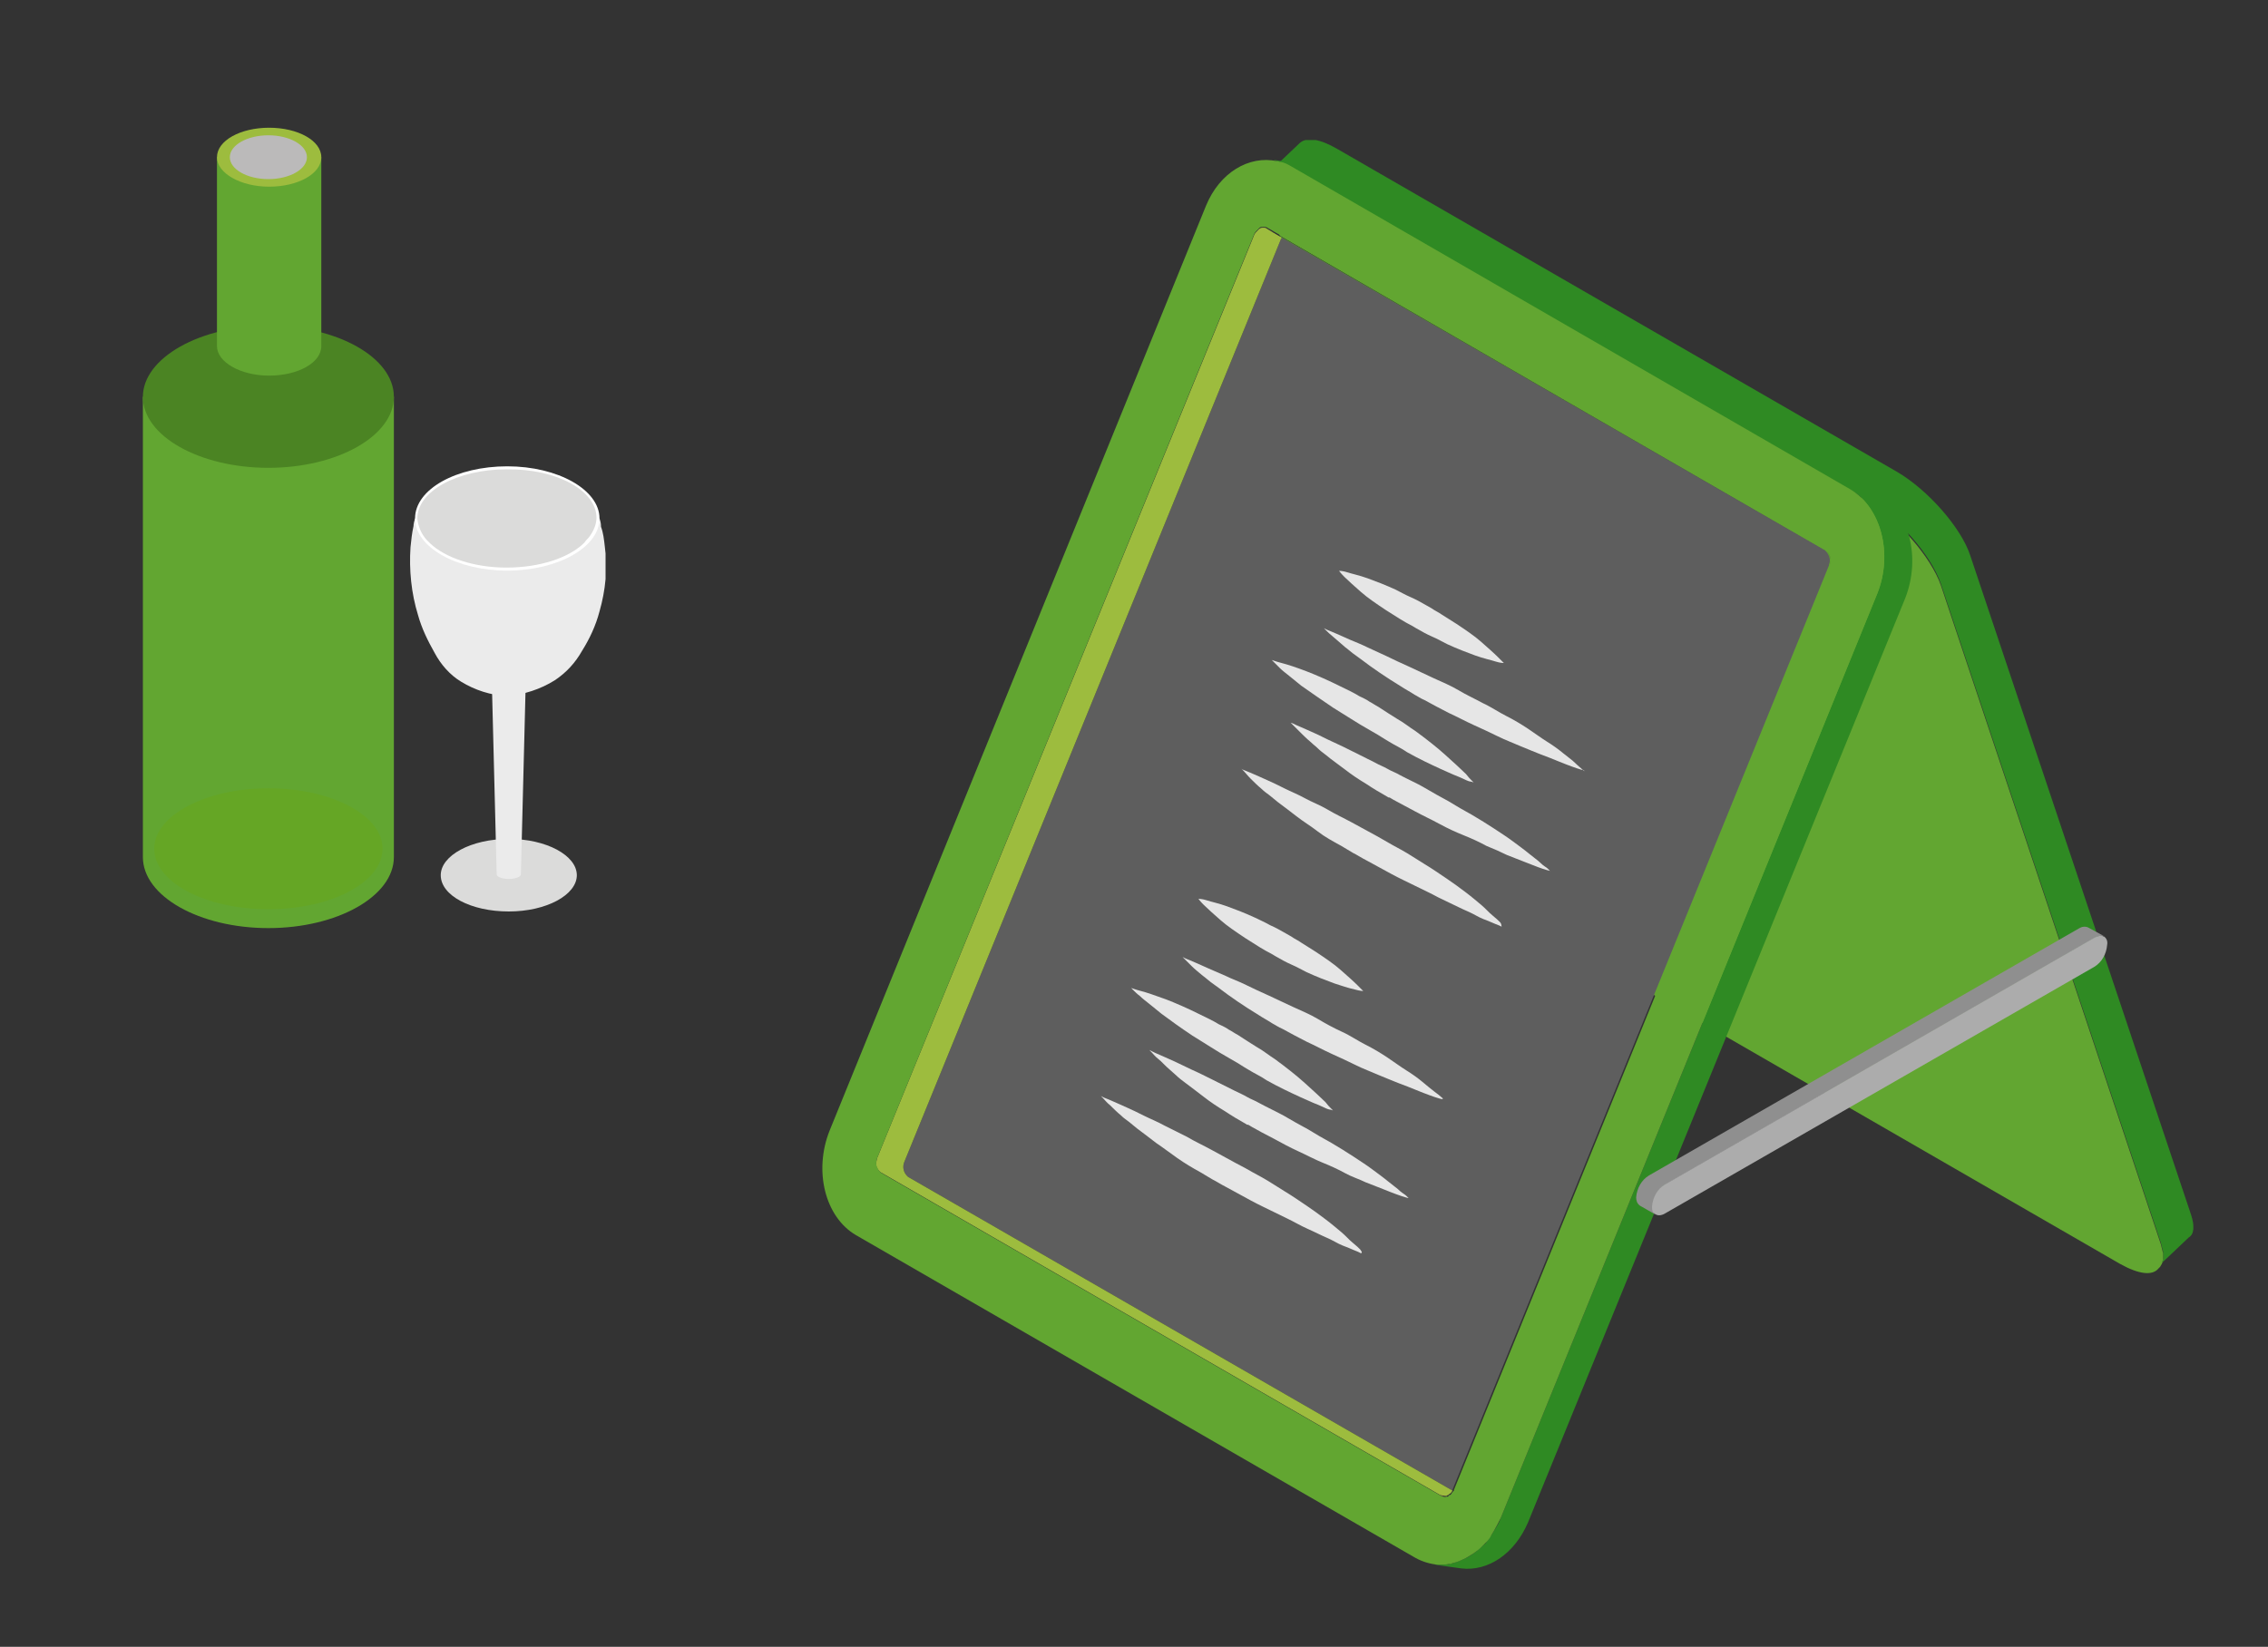 <?xml version="1.0" encoding="utf-8"?>
<!-- Generator: Adobe Illustrator 27.4.0, SVG Export Plug-In . SVG Version: 6.00 Build 0)  -->
<svg version="1.1" id="Ebene_1" xmlns="http://www.w3.org/2000/svg" xmlns:xlink="http://www.w3.org/1999/xlink" x="0px" y="0px"
	 viewBox="0 0 300 217.9" style="enable-background:new 0 0 300 217.9;" xml:space="preserve">
<rect x="0" y="0" width="300" height="217.9" fill="#333333" stroke="none"/>
<style type="text/css">
	.st0{clip-path:url(#SVGID_00000134937164783339812150000004991430325614552986_);}
	.st1{fill:#2F8A23;}
	.st2{fill:#62A631;}
	.st3{fill:#1E222A;}
	.st4{fill:#5E5E5E;}
	.st5{fill:#E79566;}
	.st6{fill:#9DBC3E;}
	.st7{fill:#8F8F8F;}
	.st8{fill:#ACACAC;}
	.st9{fill:#E6E6E6;}
	.st10{clip-path:url(#SVGID_00000105384881083549335930000003918870549639782306_);}
	.st11{fill:#4B8423;}
	.st12{fill:#65A625;}
	.st13{fill:#BBBABA;}
	.st14{fill:#DBDBDA;}
	.st15{fill:#EBEBEB;}
	.st16{fill:#FFFFFF;}
</style>
<g id="Gruppe_64220" transform="translate(89.823 1.625)">
	<g>
		<defs>
			<rect id="SVGID_1_" x="18.9" y="16.9" width="181.4" height="189"/>
		</defs>
		<clipPath id="SVGID_00000178894432715260524790000013991943874176631230_">
			<use xlink:href="#SVGID_1_"  style="overflow:visible;"/>
		</clipPath>
		<g id="Gruppe_64219" style="clip-path:url(#SVGID_00000178894432715260524790000013991943874176631230_);">
			<path id="Pfad_37979" class="st1" d="M200,159.1l-29.2-87.2c-1.2-3.7-5.6-8.7-9.7-11.1l-74-42.7c-2.4-1.4-4.1-1.6-5-0.8l-4,3.8
				c0.1,0,0.1-0.1,0.2-0.1c0.1-0.1,0.3-0.2,0.5-0.2c0.1,0,0.2-0.1,0.4-0.1c0.2,0,0.4,0,0.6,0c0.1,0,0.3,0,0.4,0
				c0.3,0.1,0.6,0.1,0.9,0.2c0.2,0.1,0.3,0.1,0.5,0.1c0.5,0.2,1.1,0.5,1.6,0.8l74,42.7c4.1,2.4,8.4,7.3,9.7,11.1l29.1,87.2
				c0.1,0.4,0.2,0.8,0.3,1.2c0,0.1,0,0.2,0,0.3c0,0.2,0,0.4,0,0.6c0,0.1,0,0.2-0.1,0.3c0,0.2-0.1,0.3-0.2,0.4c0,0.1-0.1,0.2-0.2,0.2
				c0,0-0.1,0.1-0.1,0.1l4-3.8C200.4,161.7,200.5,160.6,200,159.1"/>
			<path id="Pfad_37980" class="st2" d="M196.2,165.4c0-0.1,0-0.2,0.1-0.3c0-0.2,0-0.4,0-0.6c0-0.1,0-0.2,0-0.3
				c-0.1-0.4-0.2-0.8-0.3-1.2l-29.1-87.2c-1.3-3.7-5.6-8.7-9.7-11.1L83.1,22c-0.5-0.3-1-0.5-1.6-0.8c-0.2-0.1-0.3-0.1-0.5-0.1
				c-0.3-0.1-0.6-0.2-0.9-0.2c-0.1,0-0.3,0-0.4,0c-0.2,0-0.4,0-0.6,0c-0.1,0-0.2,0-0.4,0.1c-0.2,0.1-0.3,0.1-0.5,0.2
				c-0.7,0.5-0.9,1.7-0.4,3.4l29.1,87.2c1.2,3.7,5.6,8.7,9.7,11.1l74,42.7c2.5,1.4,4.3,1.6,5.1,0.6c0.1-0.1,0.1-0.1,0.2-0.2
				C196.1,165.7,196.2,165.5,196.2,165.4"/>
			<path id="Pfad_37981" class="st3" d="M101.7,196.3C101.8,196.3,101.8,196.2,101.7,196.3C101.8,196.2,101.7,196.3,101.7,196.3
				C101.7,196.3,101.7,196.3,101.7,196.3"/>
			<path id="Pfad_37982" class="st3" d="M76.1,29.3c0.1-0.2,0.3-0.4,0.5-0.6C76.3,28.9,76.2,29.1,76.1,29.3"/>
			<path id="Pfad_37983" class="st3" d="M101.3,196.4l-0.6-0.1L101.3,196.4z"/>
			<path id="Pfad_37984" class="st3" d="M26.7,153.6L26.7,153.6l3.6,0.5L26.7,153.6z"/>
			<path id="Pfad_37985" class="st3" d="M77.2,28.4c-0.2,0-0.3,0-0.5,0.1c0,0-0.1,0-0.1,0.1C76.8,28.5,77.1,28.4,77.2,28.4
				C77.3,28.5,77.2,28.4,77.2,28.4"/>
			<path id="Pfad_37986" class="st4" d="M79.7,29.8L29.8,152.1c-0.3,0.7-0.1,1.5,0.5,2l72,41.5c0,0,0,0,0-0.1l49.8-122.3
				c0,0,0-0.1,0-0.1c0.3-0.7,0-1.4-0.5-1.9L79.7,29.8C79.7,29.7,79.7,29.7,79.7,29.8"/>
			<path id="Pfad_37987" class="st3" d="M77.7,28.6"/>
			<path id="Pfad_37988" class="st3" d="M101.5,196.4C101.6,196.4,101.6,196.4,101.5,196.4c0.1,0,0.2-0.1,0.2-0.1c0,0,0,0,0,0
				C101.6,196.3,101.6,196.4,101.5,196.4"/>
			<path id="Pfad_37989" class="st3" d="M101.3,196.4l0.1,0L101.3,196.4z"/>
			<path id="Pfad_37990" class="st3" d="M102.2,195.8c-0.1,0.1-0.2,0.2-0.3,0.4C102.1,196,102.2,195.9,102.2,195.8"/>
			<path id="Pfad_37991" class="st3" d="M102.3,195.6C102.3,195.6,102.3,195.6,102.3,195.6C102.3,195.6,102.3,195.6,102.3,195.6
				L102.3,195.6z"/>
			<path id="Pfad_37992" class="st5" d="M100.7,196.3c0.2,0.1,0.4,0.1,0.7,0.1l-0.1,0L100.7,196.3z"/>
			<path id="Pfad_37993" class="st3" d="M152.2,73.1c0.3-0.7,0-1.4-0.5-1.9C152.2,71.7,152.5,72.5,152.2,73.1"/>
			<path id="Pfad_37994" class="st6" d="M102.3,195.6l-72-41.5c-0.6-0.5-0.8-1.3-0.5-2L79.7,29.8c0,0,0,0,0,0l-2-1.2l0,0
				c-0.1-0.1-0.3-0.1-0.4-0.1c-0.2,0-0.4,0-0.6,0.2c0,0-0.1,0.1-0.1,0.1c-0.2,0.2-0.4,0.4-0.5,0.6L26.2,151.6
				c-0.1,0.4-0.2,0.8-0.1,1.1c0.1,0.3,0.3,0.6,0.6,0.8l74,42.7l0.6,0.1l0.1,0c0,0,0.1,0,0.1,0c0.1,0,0.1-0.1,0.2-0.1
				c0,0,0.1,0,0.1-0.1c0.1,0,0.1-0.1,0.2-0.1c0.1-0.1,0.2-0.2,0.3-0.4C102.2,195.7,102.3,195.7,102.3,195.6L102.3,195.6z"/>
			<path id="Pfad_37995" class="st3" d="M79.7,29.7l72,41.6l-74-42.7L79.7,29.7z"/>
			<path id="Pfad_37996" class="st1" d="M158.6,63.6l-74-42.7c-0.8-0.5-1.7-0.8-2.6-0.9l-3.6-0.5c0.2,0,0.4,0.1,0.6,0.2
				c0.2,0,0.3,0.1,0.5,0.1c0.5,0.1,1,0.4,1.4,0.6l74,42.7c4.1,2.4,5.7,8.5,3.6,13.8l-49.8,122.3c-0.2,0.6-0.5,1.1-0.9,1.7
				c-0.1,0.2-0.2,0.3-0.3,0.5c-0.2,0.3-0.5,0.7-0.7,1c-0.1,0.2-0.3,0.3-0.4,0.4c-0.3,0.3-0.6,0.5-0.9,0.8c-0.1,0.1-0.3,0.2-0.4,0.3
				c-0.4,0.3-0.9,0.6-1.4,0.8l0,0c-0.5,0.2-0.9,0.4-1.4,0.5c-0.2,0-0.3,0.1-0.5,0.1c-0.3,0.1-0.7,0.1-1,0.1c-0.2,0-0.3,0-0.5,0
				c-0.1,0-0.3,0-0.4,0l3.6,0.5c3.5,0.4,7-1.9,8.8-6.1l49.9-122.3C164.3,72.1,162.7,66,158.6,63.6"/>
			<path id="Pfad_37997" class="st7" d="M186.4,121.1c-0.4-0.2-0.9-0.1-1.2,0.1l-56.9,32.7c-1,0.6-1.6,1.7-1.7,2.9
				c0,0.4,0.1,0.8,0.5,1.1l2.1,1.2c-0.1-0.1-0.2-0.2-0.2-0.3c0-0.1-0.1-0.1-0.1-0.1c-0.1-0.2-0.1-0.4-0.1-0.7
				c0.1-1.2,0.7-2.3,1.7-2.9l56.9-32.7c0.2-0.1,0.4-0.2,0.7-0.2c0.1,0,0.2,0,0.2,0c0.1,0,0.2,0,0.3,0.1L186.4,121.1z"/>
			<path id="Pfad_37998" class="st8" d="M188.5,122.3c-0.1,0-0.2-0.1-0.3-0.1c-0.1,0-0.1,0-0.2,0c-0.2,0-0.5,0.1-0.7,0.2l-56.9,32.7
				c-1,0.6-1.6,1.7-1.7,2.9c0,0.2,0,0.5,0.1,0.7c0,0.1,0.1,0.1,0.1,0.1c0.3,0.4,0.8,0.5,1.4,0.2l56.9-32.7c1-0.6,1.6-1.7,1.7-2.9
				C189,122.9,188.8,122.5,188.5,122.3"/>
			<path id="Pfad_37999" class="st2" d="M100.8,205.4c0.3,0,0.7,0,1-0.1c0.2,0,0.3,0,0.5-0.1c0.5-0.1,1-0.3,1.4-0.5l0,0
				c0.5-0.2,0.9-0.5,1.4-0.8c0.1-0.1,0.3-0.2,0.4-0.3c0.3-0.2,0.6-0.5,0.9-0.8c0.1-0.1,0.3-0.3,0.4-0.4c0.3-0.3,0.5-0.6,0.7-1
				c0.1-0.2,0.2-0.3,0.3-0.5c0.3-0.5,0.6-1.1,0.9-1.7l49.8-122.3c2.1-5.2,0.5-11.4-3.6-13.8L81,20.4c-0.5-0.3-0.9-0.5-1.4-0.6
				c-0.2,0-0.3-0.1-0.5-0.1c-3.7-0.8-7.6,1.5-9.4,5.9L19.9,148c-2.1,5.3-0.6,11.4,3.5,13.8l74,42.7c0.9,0.5,1.9,0.8,2.9,0.9
				C100.5,205.4,100.7,205.4,100.8,205.4 M26.2,151.6L76.1,29.3c0.1-0.2,0.3-0.4,0.5-0.6c0,0,0.1-0.1,0.1-0.1c0,0,0.1-0.1,0.1-0.1
				c0.1-0.1,0.3-0.1,0.5-0.1c0,0,0,0,0.1,0c0.1,0,0.3,0,0.4,0.1l0,0l74,42.7c0.6,0.4,0.8,1.2,0.5,1.9c0,0,0,0.1,0,0.1l-49.8,122.3
				c0,0,0,0,0,0.1c0,0-0.1,0.1-0.1,0.1c-0.1,0.1-0.2,0.2-0.3,0.4c0,0-0.1,0.1-0.2,0.1c0,0-0.1,0-0.1,0.1c0,0-0.1,0.1-0.1,0.1
				c0,0-0.1,0-0.1,0c0,0-0.1,0-0.1,0c-0.2,0.1-0.5,0-0.7-0.1l-74-42.7c-0.3-0.2-0.5-0.5-0.6-0.8C26,152.4,26.1,152,26.2,151.6"/>
			<path id="Pfad_38000" class="st9" d="M88,74.7c0.5,0.5,1.3,1.2,2.2,2s2.1,1.6,3.3,2.4c0.6,0.4,1.3,0.8,1.9,1.2
				c0.5,0.3,1,0.6,1.6,0.9c0.2,0.1,0.3,0.2,0.5,0.3c0.7,0.4,1.4,0.8,2.1,1.1s1.4,0.7,2,1c1.3,0.6,2.6,1.1,3.7,1.5s2.1,0.6,2.7,0.8
				s1.1,0.2,1.1,0.2s-0.3-0.3-0.8-0.8s-1.3-1.2-2.2-2s-2.1-1.6-3.3-2.4c-0.6-0.4-1.3-0.8-1.9-1.2c-0.4-0.3-0.9-0.5-1.3-0.8l-0.7-0.4
				c-0.7-0.4-1.4-0.8-2.1-1.1s-1.4-0.7-2-1c-1.3-0.6-2.6-1.1-3.7-1.5s-2.1-0.6-2.7-0.8s-1.1-0.2-1.1-0.2S87.5,74.2,88,74.7"/>
			<path id="Pfad_38001" class="st9" d="M119.5,100.2c-0.2-0.2-0.6-0.5-1-0.9s-1-0.8-1.6-1.3s-1.3-1-2.1-1.5s-1.6-1.1-2.5-1.7
				s-1.9-1.2-2.9-1.7s-2-1.2-3.1-1.7c-1.1-0.6-2.2-1.1-3.2-1.7s-2.2-1.1-3.3-1.6s-2.1-1-3.2-1.5s-2-0.9-3-1.4L91,84
				c-0.8-0.4-1.6-0.7-2.3-1s-1.3-0.6-1.8-0.8s-0.9-0.4-1.2-0.5l-0.4-0.2c0,0,0.1,0.1,0.3,0.3s0.5,0.5,1,0.9s0.9,0.8,1.5,1.3
				c0.3,0.2,0.6,0.5,1,0.8s0.7,0.5,1.1,0.8c0.8,0.6,1.6,1.2,2.5,1.8s1.8,1.2,2.8,1.8c0.6,0.4,1.2,0.7,1.8,1.1
				c0.4,0.2,0.8,0.5,1.3,0.7c1.1,0.6,2.2,1.2,3.2,1.7c1.1,0.5,2.2,1.1,3.3,1.6s2.2,1,3.2,1.5s2.1,0.9,3,1.3c1,0.4,1.9,0.8,2.7,1.1
				s1.6,0.6,2.3,0.9s1.3,0.5,1.8,0.7s0.9,0.3,1.2,0.4l0.4,0.1C119.8,100.5,119.7,100.4,119.5,100.2"/>
			<path id="Pfad_38002" class="st9" d="M79.5,86.8c0.3,0.3,0.7,0.6,1.2,1s1,0.8,1.6,1.3C83.6,90,85,91,86.5,92
				c0.8,0.5,1.6,1,2.4,1.5s1.6,1,2.5,1.5c0.7,0.4,1.4,0.8,2,1.2l0.5,0.3c0.8,0.5,1.7,0.9,2.4,1.4c1.6,0.9,3.1,1.6,4.4,2.2
				c0.7,0.3,1.3,0.6,1.8,0.8s1,0.4,1.4,0.6s0.7,0.3,0.9,0.3l0.3,0.1c0,0-0.1-0.1-0.3-0.3s-0.4-0.4-0.7-0.8c-0.6-0.6-1.6-1.5-2.7-2.5
				s-2.5-2.1-4-3.2c-0.8-0.5-1.5-1.1-2.4-1.6c-0.8-0.5-1.6-1-2.5-1.6c-0.4-0.2-0.8-0.5-1.2-0.7c-0.4-0.3-0.9-0.5-1.3-0.7
				c-0.8-0.5-1.7-0.9-2.5-1.3c-1.6-0.8-3.2-1.5-4.5-2s-2.5-0.9-3.3-1.1c-0.4-0.1-0.7-0.2-1-0.3l-0.3-0.1c0,0,0.1,0.1,0.3,0.3
				S79.2,86.5,79.5,86.8"/>
			<path id="Pfad_38003" class="st9" d="M114,112.6c-0.4-0.4-1-0.8-1.6-1.3s-1.3-1-2.1-1.6s-1.6-1.1-2.5-1.7s-1.9-1.2-2.9-1.8
				c-0.5-0.3-1.1-0.6-1.6-0.9c-0.5-0.3-1-0.6-1.5-0.9c-1.1-0.6-2.2-1.2-3.2-1.8s-2.2-1.1-3.3-1.7c-0.5-0.3-1.1-0.5-1.6-0.8
				s-1.1-0.5-1.6-0.8l-3-1.5c-1-0.5-1.8-0.9-2.7-1.3s-1.6-0.8-2.3-1.1s-1.3-0.6-1.8-0.8s-0.9-0.4-1.1-0.5L80.9,94
				c0,0,0.1,0.1,0.3,0.3s0.5,0.5,0.9,0.9s0.9,0.9,1.5,1.4c0.3,0.3,0.6,0.5,0.9,0.8s0.7,0.6,1.1,0.9c0.7,0.6,1.6,1.2,2.5,1.9
				s1.8,1.3,2.8,1.9c0.9,0.6,1.9,1.2,2.8,1.7c0.1,0.1,0.2,0.1,0.3,0.1c0.2,0.1,0.3,0.2,0.5,0.3c0.9,0.5,1.9,1,2.8,1.5
				c1.1,0.6,2.2,1.1,3.3,1.7s2.2,1.1,3.2,1.5s2.1,0.9,3,1.4c1,0.4,1.9,0.8,2.7,1.2l2.3,0.9l1.8,0.7c0.5,0.2,0.9,0.3,1.2,0.4l0.4,0.1
				c0,0-0.1-0.1-0.3-0.3S114.4,113,114,112.6"/>
			<path id="Pfad_38004" class="st9" d="M108.6,120.4c-0.2-0.2-0.5-0.5-1-0.9s-0.9-0.9-1.5-1.4s-1.3-1.1-2.1-1.7s-1.6-1.2-2.5-1.8
				s-1.9-1.3-2.9-1.9s-2-1.3-3.1-1.9c-0.4-0.2-0.7-0.4-1.1-0.6c-0.7-0.4-1.4-0.8-2.1-1.2c-1.1-0.6-2.2-1.2-3.3-1.8s-2.2-1.1-3.2-1.7
				s-2.1-1-3-1.5s-1.9-0.9-2.7-1.3s-1.6-0.8-2.3-1.1s-1.3-0.6-1.8-0.8s-0.9-0.4-1.2-0.5s-0.4-0.2-0.4-0.2s0.1,0.1,0.3,0.3
				s0.5,0.6,0.9,1s0.9,0.9,1.5,1.4c0.3,0.3,0.6,0.5,1,0.8s0.7,0.6,1.1,0.9c0.8,0.6,1.6,1.2,2.5,1.9s1.9,1.3,2.8,2s2,1.3,3.1,1.9
				c0.5,0.3,1,0.6,1.5,0.9c0.6,0.3,1.2,0.7,1.8,1c1.1,0.6,2.2,1.2,3.3,1.8s2.2,1.1,3.2,1.6s2.1,1,3,1.5c1,0.5,1.9,0.9,2.7,1.3
				s1.6,0.7,2.3,1.1s1.3,0.6,1.8,0.8s0.9,0.4,1.2,0.5s0.4,0.2,0.4,0.2S108.8,120.6,108.6,120.4"/>
			<path id="Pfad_38005" class="st9" d="M69.4,118.1c0.5,0.5,1.3,1.2,2.2,2s2.1,1.6,3.3,2.4c0.6,0.4,1.3,0.8,1.9,1.2
				c0.5,0.3,1,0.6,1.6,0.9c0.2,0.1,0.3,0.2,0.5,0.3c0.7,0.4,1.4,0.8,2.1,1.1s1.4,0.7,2,1c1.3,0.6,2.6,1.1,3.7,1.5
				c0.9,0.3,1.8,0.6,2.7,0.8c0.7,0.2,1.1,0.2,1.1,0.2s-0.3-0.3-0.8-0.8s-1.3-1.2-2.2-2s-2.1-1.6-3.3-2.4c-0.6-0.4-1.3-0.8-1.9-1.2
				c-0.4-0.3-0.9-0.5-1.3-0.8c-0.2-0.1-0.5-0.3-0.7-0.4c-0.7-0.4-1.4-0.8-2.1-1.1c-0.7-0.4-1.4-0.7-2-1c-1.3-0.6-2.6-1.1-3.7-1.5
				s-2.1-0.6-2.7-0.8s-1.1-0.2-1.1-0.2S68.9,117.6,69.4,118.1"/>
			<path id="Pfad_38006" class="st9" d="M100.9,143.6c-0.2-0.2-0.6-0.5-1-0.8s-1-0.8-1.6-1.3s-1.3-1-2.1-1.5s-1.6-1.1-2.5-1.7
				s-1.9-1.2-2.9-1.7s-2-1.2-3.1-1.7s-2.2-1.1-3.2-1.7s-2.2-1.1-3.3-1.6s-2.1-1-3.2-1.5s-2-0.9-3-1.4s-1.9-0.8-2.7-1.2l-2.3-1
				c-0.7-0.3-1.3-0.6-1.8-0.8s-0.9-0.4-1.2-0.5l-0.4-0.2c0,0,0.1,0.1,0.3,0.3s0.5,0.5,0.9,0.9s0.9,0.8,1.5,1.3
				c0.3,0.2,0.6,0.5,1,0.8s0.7,0.5,1.1,0.8c0.8,0.6,1.6,1.2,2.5,1.8s1.8,1.2,2.8,1.8c0.6,0.4,1.2,0.7,1.8,1.1
				c0.4,0.2,0.8,0.5,1.3,0.7c1.1,0.6,2.2,1.2,3.2,1.7c1.1,0.5,2.2,1.1,3.3,1.6s2.2,1,3.2,1.5s2.1,0.9,3,1.3c1,0.4,1.9,0.8,2.7,1.1
				s1.6,0.6,2.3,0.9s1.3,0.5,1.8,0.7s0.9,0.3,1.2,0.4s0.4,0.1,0.4,0.1S101.2,143.8,100.9,143.6"/>
			<path id="Pfad_38007" class="st9" d="M61,130.2c0.3,0.3,0.7,0.6,1.2,1s1,0.8,1.6,1.3c1.2,0.9,2.6,1.9,4.1,2.9
				c0.8,0.5,1.6,1,2.4,1.5s1.6,1,2.5,1.5c0.7,0.4,1.4,0.8,2,1.2c0.2,0.1,0.3,0.2,0.5,0.3c0.8,0.5,1.7,0.9,2.4,1.4
				c1.6,0.9,3.1,1.6,4.4,2.2c0.7,0.3,1.3,0.6,1.8,0.8s1,0.4,1.4,0.6s0.7,0.3,0.9,0.3l0.3,0.1c0,0-0.1-0.1-0.3-0.3s-0.4-0.4-0.7-0.8
				c-0.6-0.6-1.6-1.5-2.7-2.5s-2.5-2.1-4-3.2c-0.8-0.5-1.5-1.1-2.4-1.6c-0.8-0.5-1.6-1-2.5-1.6c-0.4-0.2-0.8-0.5-1.2-0.7
				c-0.4-0.3-0.9-0.5-1.3-0.7c-0.8-0.5-1.7-0.9-2.5-1.3c-1.6-0.8-3.2-1.5-4.5-2c-1.4-0.5-2.5-0.9-3.3-1.1c-0.4-0.1-0.7-0.2-1-0.3
				l-0.3-0.1c0,0,0.1,0.1,0.3,0.3S60.6,129.9,61,130.2"/>
			<path id="Pfad_38008" class="st9" d="M95.4,156c-0.4-0.4-1-0.8-1.6-1.3c-0.6-0.5-1.3-1-2.1-1.6s-1.6-1.1-2.5-1.7
				s-1.9-1.2-2.9-1.8c-0.5-0.3-1.1-0.6-1.6-0.9c-0.5-0.3-1-0.6-1.5-0.9c-1.1-0.6-2.2-1.2-3.2-1.8c-1.1-0.6-2.2-1.1-3.3-1.7
				c-0.5-0.3-1.1-0.5-1.6-0.8s-1-0.5-1.6-0.8c-1-0.5-2-1-3-1.5s-1.8-0.9-2.7-1.3l-2.3-1.1l-1.8-0.8c-0.5-0.2-0.9-0.4-1.1-0.5
				s-0.4-0.2-0.4-0.2s0.1,0.1,0.3,0.3s0.5,0.6,0.9,0.9s0.9,0.9,1.5,1.4l0.9,0.8c0.3,0.3,0.7,0.6,1.1,0.9c0.8,0.6,1.6,1.2,2.5,1.9
				s1.8,1.3,2.8,1.9c0.9,0.6,1.9,1.2,2.8,1.7c0.1,0.1,0.2,0.1,0.3,0.1c0.2,0.1,0.3,0.2,0.5,0.3c0.9,0.5,1.8,1,2.8,1.5
				c1.1,0.6,2.2,1.2,3.3,1.7c1.1,0.5,2.2,1.1,3.2,1.5s2.1,0.9,3,1.4s1.9,0.8,2.7,1.2l2.3,0.9c0.7,0.3,1.3,0.5,1.8,0.7
				s0.9,0.3,1.2,0.4s0.4,0.1,0.4,0.1s-0.1-0.1-0.3-0.3S95.9,156.4,95.4,156"/>
			<path id="Pfad_38009" class="st9" d="M90.1,163.7c-0.2-0.2-0.5-0.5-1-0.9s-0.9-0.9-1.5-1.4s-1.3-1.1-2.1-1.7s-1.6-1.2-2.5-1.8
				s-1.9-1.3-2.9-1.9s-2-1.3-3.1-1.9c-0.4-0.2-0.7-0.4-1.1-0.6c-0.7-0.4-1.4-0.8-2.2-1.2c-1.1-0.6-2.2-1.2-3.3-1.8s-2.2-1.1-3.2-1.7
				c-1-0.5-2-1-3-1.5c-0.9-0.5-1.9-0.9-2.7-1.3s-1.6-0.8-2.3-1.1s-1.3-0.6-1.8-0.8s-0.9-0.4-1.2-0.5l-0.4-0.2c0,0,0.1,0.1,0.3,0.3
				s0.5,0.6,0.9,0.9c0.4,0.4,0.9,0.9,1.5,1.4c0.3,0.3,0.6,0.5,1,0.8s0.7,0.6,1.1,0.9c0.8,0.6,1.6,1.2,2.5,1.9c0.9,0.6,1.8,1.3,2.8,2
				s2,1.3,3.1,1.9c0.5,0.3,1,0.6,1.5,0.9l0,0c0.6,0.3,1.2,0.7,1.8,1c1.1,0.6,2.2,1.2,3.3,1.8c1.1,0.6,2.2,1.1,3.2,1.6s2.1,1,3,1.5
				s1.9,0.9,2.7,1.3s1.6,0.7,2.3,1.1s1.3,0.6,1.8,0.8s0.9,0.4,1.2,0.5l0.4,0.2C90.4,164.1,90.3,164,90.1,163.7"/>
		</g>
	</g>
</g>
<g id="Gruppe_64218">
	<g>
		<defs>
			<rect id="SVGID_00000138559004739784484630000011356432017820988557_" x="18.9" y="16.9" width="61.2" height="106"/>
		</defs>
		<clipPath id="SVGID_00000172442753787919546830000009452605335889028750_">
			<use xlink:href="#SVGID_00000138559004739784484630000011356432017820988557_"  style="overflow:visible;"/>
		</clipPath>
		<g id="Gruppe_64217" style="clip-path:url(#SVGID_00000172442753787919546830000009452605335889028750_);">
			<path id="Pfad_37964" class="st2" d="M18.9,52.5l0,60.9c0,5.2,7.5,9.4,16.6,9.4s16.6-4.2,16.6-9.4V52.5L18.9,52.5z"/>
			<path id="Pfad_37965" class="st11" d="M18.9,52.5c0,5.2,7.5,9.4,16.6,9.4s16.6-4.2,16.6-9.4s-7.5-9.4-16.6-9.4
				S18.9,47.4,18.9,52.5"/>
			<path id="Pfad_37966" class="st11" d="M48.9,50.6c0,0.1,0,0.2,0,0.2c-0.2,3.8-6.1,6.9-13.4,6.9c-7.1,0-12.9-2.9-13.3-6.6
				c0-0.2,0-0.3,0-0.5c0-0.2,0-0.5,0.1-0.7v0c0.7-3.6,6.4-6.4,13.3-6.4c7.1,0,12.9,2.9,13.4,6.6C48.9,50.3,48.9,50.4,48.9,50.6"/>
			<path id="Pfad_37967" class="st12" d="M50.6,112.3c0,4.4-6.7,8-15.1,8s-15.1-3.6-15.1-8v0c0-4.4,6.8-8,15.1-8
				C43.9,104.3,50.6,107.9,50.6,112.3"/>
			<path id="Pfad_37968" class="st2" d="M28.7,20.8v25c0,2.1,3.1,3.9,6.9,3.9c3.8,0,6.9-1.7,6.9-3.9v-25L28.7,20.8z"/>
			<path id="Pfad_37969" class="st6" d="M28.7,20.8c0,2.1,3.1,3.9,6.9,3.9s6.9-1.7,6.9-3.9s-3.1-3.9-6.9-3.9S28.7,18.6,28.7,20.8"/>
			<path id="Pfad_37970" class="st13" d="M30.4,20.8c0,1.6,2.3,2.9,5.1,2.9s5.1-1.3,5.1-2.9s-2.3-2.9-5.1-2.9
				C32.7,17.9,30.4,19.2,30.4,20.8"/>
			<path id="Pfad_37971" class="st14" d="M76.3,115.8c0,2.6-4,4.8-9,4.8s-9-2.1-9-4.8v0c0-2.6,4-4.8,9-4.8
				C72.3,111,76.3,113.2,76.3,115.8"/>
			<path id="Pfad_37972" class="st14" d="M72.6,115.5c0,1.6-2.4,2.8-5.3,2.8S62,117,62,115.5v0c0-1.6,2.4-2.8,5.3-2.8
				C70.2,112.7,72.6,113.9,72.6,115.5"/>
			<path id="Pfad_37973" class="st15" d="M69.6,88c0,0.7-1.1,1.2-2.3,1.2C66,89.2,65,88.6,65,88v0c0-0.7,1-1.2,2.3-1.2
				C68.6,86.7,69.7,87.3,69.6,88"/>
			<path id="Pfad_37974" class="st15" d="M69.6,88l-0.7,27.7c0,0.3-0.7,0.6-1.6,0.6s-1.6-0.3-1.6-0.6L65,88c0,0.7,1.1,1.2,2.3,1.2
				S69.6,88.6,69.6,88"/>
			<path id="Pfad_37975" class="st15" d="M69.6,88c0,0.7-1.1,1.2-2.3,1.2C66,89.2,65,88.6,65,88v0c0-0.7,1-1.2,2.3-1.2
				C68.6,86.7,69.7,87.3,69.6,88"/>
			<path id="Pfad_37976" class="st15" d="M79.3,68.6l-12.2,0l-12.2,0c-0.1,0.3-0.2,0.7-0.2,1c-0.2,0.9-0.3,1.8-0.4,2.8
				c-0.2,3,0.1,6.1,1,9c0.5,1.8,1.3,3.4,2.2,5c0.8,1.5,2,2.9,3.5,3.8c1.8,1.1,3.9,1.8,6.1,1.9c2.2-0.2,4.4-0.9,6.3-2.1
				c1.5-1,2.7-2.3,3.6-3.9c1-1.6,1.8-3.3,2.3-5.2c0.8-2.8,1.1-5.7,0.7-8.6c-0.1-0.9-0.2-1.8-0.5-2.6C79.5,69.2,79.4,68.9,79.3,68.6"
				/>
			<path id="Pfad_37977" class="st16" d="M54.9,68.6c0,3.8,5.5,6.9,12.2,6.9c6.7,0,12.2-3.1,12.2-6.9c0-3.8-5.5-6.9-12.2-6.9
				S54.9,64.7,54.9,68.6"/>
			<path id="Pfad_37978" class="st14" d="M78.9,68.5c0,0.9-0.4,1.8-1,2.6c-0.2,0.2-0.4,0.4-0.6,0.7c-2,2-5.9,3.3-10.3,3.3h0
				c-4.3,0-8.1-1.3-10.1-3.2c-0.2-0.2-0.3-0.3-0.5-0.5c-0.7-0.8-1.1-1.8-1.2-2.8c0-3.6,5.3-6.5,11.8-6.5
				C73.6,62,78.9,64.9,78.9,68.5"/>
		</g>
	</g>
</g>
</svg>
